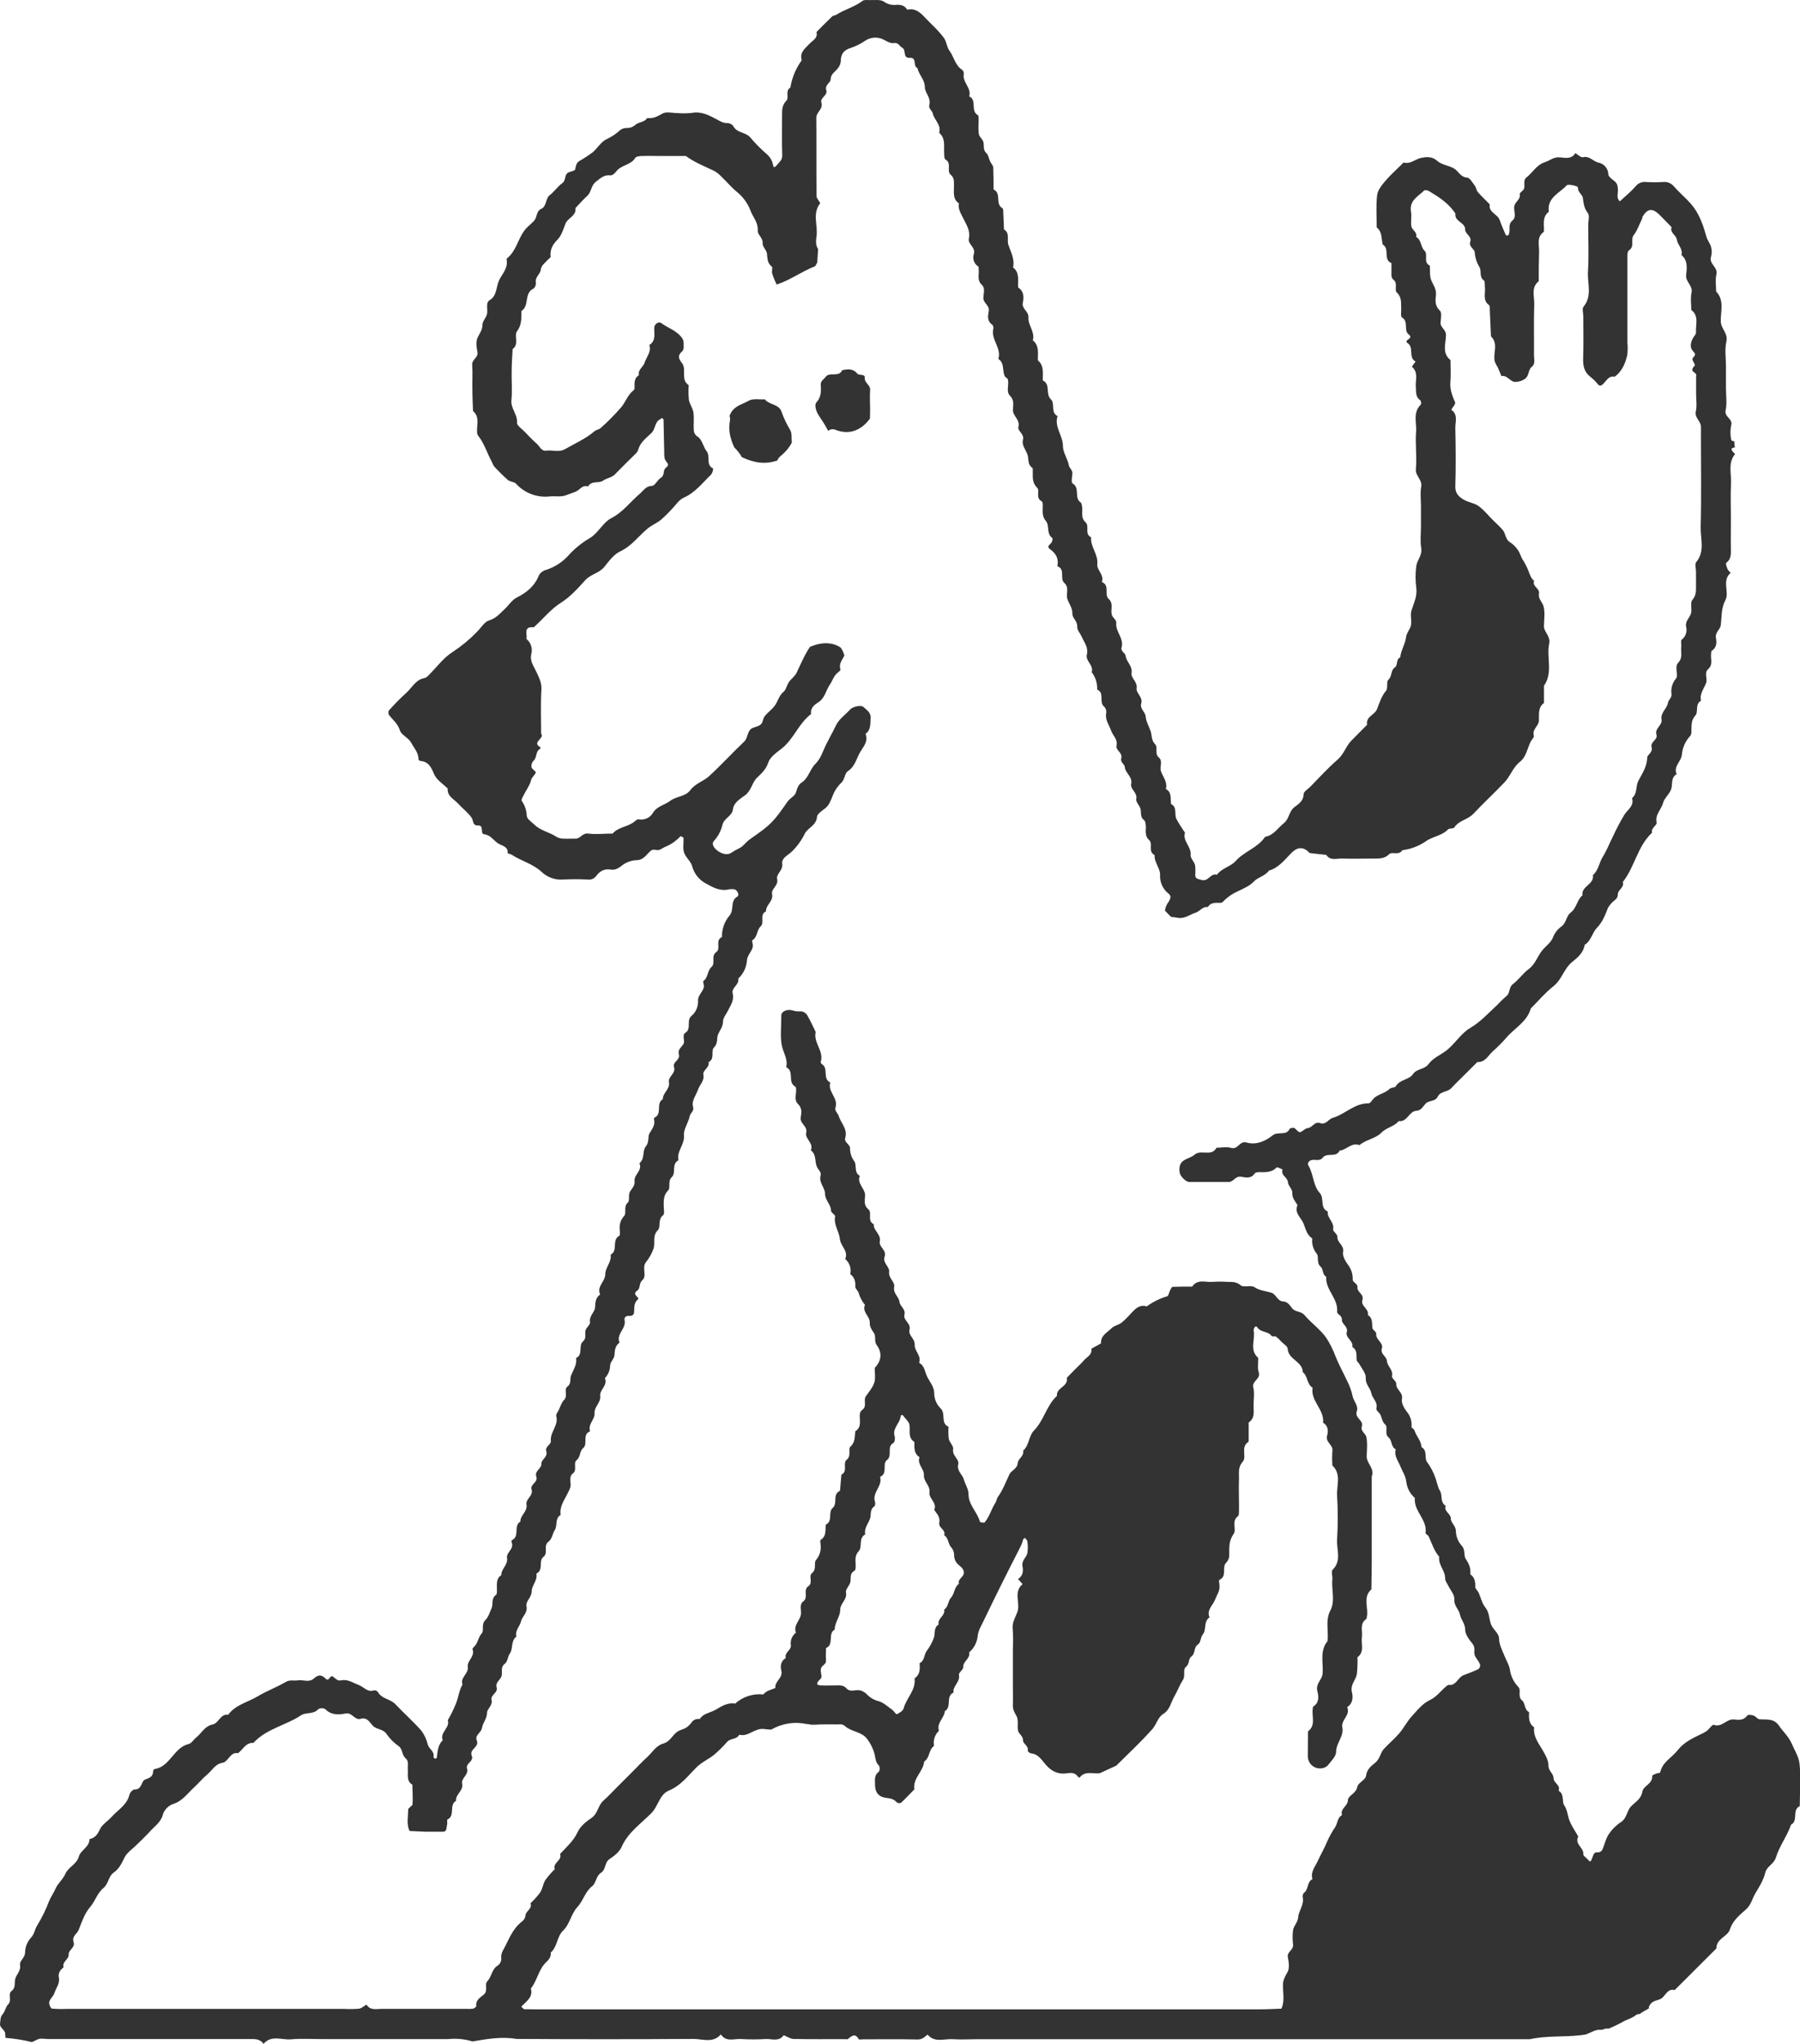 <svg width="555" height="630" viewBox="0 0 555 630" fill="none" xmlns="http://www.w3.org/2000/svg">
<path d="M552.323 537.19C551.347 535.1 549.732 533.712 548.53 531.934C546.914 529.546 544.628 530.139 542.481 529.936C541.857 529.882 541.35 529.032 540.694 528.806C540.038 528.579 538.945 528.455 538.719 528.806C537.618 530.365 536.089 530.139 534.638 529.999C532.35 529.765 530.954 532.557 528.393 531.66C527.956 531.512 527.012 532.955 526.232 533.563C525.651 533.961 525.031 534.298 524.381 534.57C521.775 535.84 519.168 537.073 517.302 539.459C515.438 541.846 512.565 543.11 511.902 546.322C511.863 546.526 511.028 546.526 510.598 546.705C510.169 546.884 509.412 547.196 509.427 547.407C509.639 549.848 506.711 550.417 506.407 552.211C506.016 554.551 504.198 555.448 502.887 556.812C501.576 558.178 501.639 560.47 499.765 561.656C498.286 562.634 497.017 563.899 496.035 565.376C495.145 566.694 494.778 568.379 494.169 569.892C494.054 570.236 493.824 570.529 493.515 570.721C493.208 570.913 492.843 570.992 492.484 570.945C491.617 570.89 491.376 571.49 491.094 572.278C490.454 574.056 490.314 574.017 489.635 573.206C489.135 572.645 488.144 572.06 488.19 571.568C488.394 569.486 485.389 568.449 486.63 566.109C485.623 564.253 484.288 562.49 483.703 560.518C483.282 559.152 483.227 557.858 482.314 556.501C481.495 555.276 482.454 553.038 480.566 551.962C481.252 550.191 479.004 549.622 479.004 548.062C479.004 546.651 477.374 545.886 477.444 544.163C477.444 542.657 476.546 541.043 475.742 539.631C474.431 537.354 472.69 535.295 473.026 532.417C471.317 531.254 471.394 529.507 471.465 527.737C469.904 526.958 470.38 525.015 469.296 524.119C467.828 522.918 469.132 521.069 468.203 520.032C466.869 518.67 465.97 516.944 465.619 515.071C465.416 513.239 464.472 511.951 463.879 510.392C463.191 508.622 462.24 507.077 462.193 504.932C462.193 503.513 460.32 502.226 459.743 500.713C459.079 498.974 459.274 497.025 457.916 495.378C456.917 494.169 456.597 492.423 455.917 490.933C455.622 490.293 454.857 489.716 454.872 489.123C454.927 487.563 454.693 486.168 453.311 485.224C453.568 483.423 452.945 482.019 451.914 480.474C451.219 479.445 451.953 477.761 450.673 476.426C449.573 475.195 448.943 473.615 448.894 471.966C448.894 470.242 447.332 469.439 447.332 468.066C447.332 466.506 445.101 465.905 445.772 464.166C443.945 463.059 444.819 460.868 444.039 459.619C443.259 458.371 443.095 456.944 442.619 455.619C441.994 453.833 441.111 452.148 439.996 450.619C439.091 449.387 440.237 447.118 438.294 446.057C438.209 444.075 436.671 442.695 436.125 440.894C435.993 440.465 435.181 440.114 435.211 439.787C435.297 438.938 435.207 438.08 434.949 437.267C434.69 436.454 434.266 435.703 433.706 435.06C432.886 433.999 432.019 432.369 432.261 431.223C432.698 429.109 430.373 428.392 430.521 426.543C430.575 425.763 429.054 424.835 429.202 424.203C429.631 422.192 427.734 421.146 427.641 419.524C427.531 418.011 425.518 417.403 426.08 415.624C426.642 413.846 424.067 412.957 424.332 411.022C424.402 410.523 423.208 409.924 423.145 409.307C422.99 407.833 423.318 406.273 421.732 405.329C422.225 403.411 419.477 402.615 420.071 400.736C420.663 398.856 418.393 398.342 418.548 396.836C418.673 395.58 417.042 395.277 417.081 394.434C417.156 392.742 416.615 391.079 415.559 389.754C414.779 388.663 413.881 387.064 414.115 385.909C414.536 383.804 412.227 383.087 412.375 381.23C412.437 380.451 410.915 379.53 411.048 378.891C411.485 376.684 409.097 375.49 409.408 373.431C406.818 372.316 408.503 369.422 406.849 367.612C404.835 365.414 405.031 361.88 403.415 359.244C402.993 358.558 403.61 357.771 404.382 357.583C405.538 357.302 406.911 358.059 407.872 356.803C409.198 355.134 411.984 356.967 413.046 354.666C415.192 354.479 416.706 352.03 419.165 352.974C421.179 351.266 424.137 350.954 425.87 349.191C427.602 347.429 429.858 347.311 431.254 345.564C433.924 345.939 434.423 342.531 436.718 342.39C438.232 342.296 438.755 341.017 439.575 340.167C440.636 339.076 442.54 339.598 443.274 338.069C444.117 336.3 446.302 336.681 447.481 335.402C448.855 333.921 450.33 332.532 451.758 331.104L455.512 327.361C457.916 327.502 458.806 325.404 460.195 324.132C461.714 322.8 463.144 321.367 464.472 319.843C467.008 316.871 470.849 314.976 471.996 310.851C474.337 308.511 476.452 305.976 479.02 303.956C481.587 301.936 482.228 298.496 484.827 296.446C486.521 295.112 488.245 293.607 488.612 291.228C490.626 290.019 490.884 287.531 492.39 285.986C494.122 284.217 494.942 282.032 495.801 279.81C496.045 279.395 496.329 279.006 496.651 278.648C497.315 277.642 498.844 277.275 498.813 275.762C498.782 274.249 500.92 273.594 500.374 271.862C504.073 267.182 504.877 260.835 509.396 256.662C508.975 255.164 510.958 254.415 510.794 253.542C510.255 251.023 512.261 249.526 512.792 247.467C513.19 245.946 514.797 244.753 515.289 243.224C515.781 241.696 515.102 239.698 516.974 238.615C515.843 236.151 518.497 234.715 518.591 232.43C518.823 230.292 519.755 228.29 521.244 226.737C521.465 226.309 521.56 225.827 521.517 225.349C521.619 223.672 521.307 222.081 522.766 220.506C523.726 219.46 522.548 217.034 524.491 215.981C523.968 213.868 525.365 212.332 526.052 210.522C526.551 209.181 525.38 207.402 526.676 206.256C528.323 204.782 527.324 202.965 527.613 201.319C527.652 201.085 527.613 200.719 527.738 200.633C529.298 199.665 529.361 198.129 529.088 196.656C528.76 194.931 530.392 194.035 530.563 192.756C530.899 190.135 530.633 187.6 532.007 184.957C533.294 182.515 530.805 178.983 533.622 176.556C533.254 176.248 532.938 175.881 532.686 175.473C532.42 174.833 532.023 173.679 532.249 173.508C533.67 172.438 533.724 171.059 533.692 169.506C533.63 166.223 533.692 162.939 533.692 159.664C533.692 156.123 533.545 152.582 533.732 149.065C533.895 146 532.694 142.708 534.988 139.932C533.233 138.372 533.888 138.06 534.942 137.904C534.793 137.307 534.735 136.693 534.769 136.079C534.294 135.954 533.849 135.837 533.818 135.634C533.486 134.16 533.471 132.632 533.771 131.15C534.402 129.028 531.601 128.56 532.07 126.47C532.538 124.381 532.171 121.947 532.171 119.677V112.861C532.171 110.335 531.734 107.714 532.296 105.319C532.897 102.73 530.633 101.365 530.578 99.08C530.493 95.96 531.765 92.583 529.143 89.861C529.143 88.099 528.815 86.25 529.221 84.581C529.767 82.312 526.833 81.368 527.574 79.122C527.851 78.14 527.851 77.101 527.574 76.119C527.285 75.012 526.442 74.052 526.138 72.945C524.655 67.556 523.156 64.545 520.331 61.714C518.91 60.279 517.411 58.914 516.069 57.409C515.677 56.935 515.173 56.568 514.601 56.339C514.03 56.11 513.41 56.028 512.8 56.099C511.035 56.212 509.264 56.212 507.5 56.099C506.885 56.028 506.264 56.12 505.696 56.363C505.128 56.606 504.633 56.994 504.261 57.487C503.592 58.247 502.878 58.965 502.122 59.64C501.248 60.419 500.343 61.254 499.454 62.057C498.283 61.051 498.914 59.718 498.86 58.524C498.813 57.487 498.735 56.614 497.861 55.888C496.987 55.163 495.956 54.5 495.894 53.72C495.877 52.849 495.555 52.011 494.985 51.352C494.415 50.692 493.632 50.252 492.772 50.109C491.164 49.711 490.111 47.972 488.089 48.463C487.457 48.619 486.528 47.684 485.748 47.192C484.585 49.095 482.673 48.69 481.01 48.502C479.114 48.284 477.888 49.493 476.327 50C473.736 50.834 472.604 53.182 470.684 54.679C469.475 55.639 470.318 57.019 469.904 58.158C469.693 58.805 468.507 59.382 468.585 59.827C468.92 61.597 467.024 62.166 466.884 63.726C466.743 65.286 467.664 66.846 466.322 67.992C464.847 69.217 465.76 70.8 465.276 72.134C465.171 72.367 464.981 72.55 464.745 72.649C464.62 72.649 464.301 72.493 464.229 72.329C463.59 70.831 462.935 69.334 462.388 67.797C461.74 65.949 458.899 65.512 459.345 62.993C458.111 61.738 456.823 60.529 455.668 59.203C455.224 58.704 455.185 57.869 454.778 57.323C454.053 56.356 453.218 54.796 452.375 54.742C450.22 54.586 449.666 52.651 448.207 51.864C446.576 50.983 444.445 50.764 443.141 49.586C441.518 48.128 439.793 48.362 438.24 48.651C436.429 48.986 434.931 50.694 432.777 50.101C432.659 50.101 432.434 50.437 432.253 50.616C430.466 52.394 428.554 54.079 426.939 56.005C425.892 57.237 424.745 58.774 424.598 60.279C424.238 63.516 424.487 66.83 424.487 70.106C426.252 71.471 425.846 73.592 426.353 75.394C428.608 76.657 426.353 80.026 429.03 81.103C429.03 82.359 429.03 83.622 429.03 84.885C429.032 85.359 429.221 85.812 429.554 86.149C431.161 87.241 429.81 89.362 430.701 90.181C432.261 91.663 431.949 93.301 432.035 94.985C432.089 95.976 431.801 97.551 432.277 97.84C434.447 99.135 432.659 101.81 434.361 103.104C435.29 103.806 434.697 104.305 434.151 104.664C433.604 105.023 433.455 105.389 434.002 105.749C436.086 107.113 434.119 110.217 436.476 111.457C436.07 111.995 435.29 113.017 435.314 113.017C437.468 114.803 436.343 117.228 436.546 119.35C436.687 120.832 436.391 122.344 437.912 123.374C438.051 123.57 438.139 123.798 438.165 124.037C438.19 124.277 438.155 124.518 438.061 124.739C435.5 127.242 436.89 130.394 436.616 133.24C436.429 135.244 436.616 137.272 436.616 139.292C436.706 141.057 436.691 142.825 436.57 144.588C436.32 146.678 438.607 147.825 438.201 150.048C437.85 151.997 438.131 154.072 438.131 156.092V162.144C438.131 164.421 437.842 166.738 438.209 168.952C438.576 171.168 436.976 172.579 436.695 174.412C436.387 176.666 436.387 178.952 436.695 181.205C437.007 183.787 435.954 185.885 435.204 188.185C434.759 189.558 435.329 191.227 435.056 192.693C434.805 194.035 433.666 194.986 433.494 196.593C433.238 198.604 431.934 200.493 431.739 202.637C430.326 203.23 431.091 205.055 430.1 205.718C428.71 206.638 429.319 208.424 428.079 209.516C427.391 210.132 428.031 212.129 427.367 212.909C425.916 214.617 425.354 216.644 424.574 218.602C423.848 220.412 421.061 220.872 421.514 223.399C419.922 225.005 418.328 226.614 416.73 228.227C415.013 229.95 414.388 232.414 412.491 234.083C409.448 236.727 406.724 239.737 403.906 242.6C403.196 243.302 401.955 244.035 401.948 244.768C401.948 246.936 400.277 247.888 399.029 248.863C397.382 250.173 397.515 252.411 395.907 253.691C394.01 255.18 392.73 257.489 390.077 257.94C387.813 261.334 383.661 262.41 381.007 265.389C379.446 267.16 376.684 267.572 375.224 269.64C373.289 268.992 372.625 271.823 370.541 271.247C369.222 270.879 368.582 270.903 368.535 269.687C368.619 268.681 368.601 267.67 368.48 266.668C368.191 265.561 367.005 264.492 367.114 263.548C367.396 260.951 364.555 259.267 365.366 256.646C364.41 255.292 363.529 253.886 362.728 252.435C362.01 250.977 363.064 248.863 361.081 247.818C360.816 246.18 361.394 244.245 359.473 243.184C360.043 241.064 358.607 239.535 357.96 237.726C357.467 236.376 358.655 234.606 357.296 233.475C355.938 232.345 357.093 230.356 356.18 229.419C354.924 228.156 355.228 226.737 354.783 225.395C354.26 223.835 353.386 222.51 353.222 220.715C353.105 219.491 351.388 218.415 351.88 216.816C352.472 214.859 350.241 213.696 350.459 212.136C350.763 210.094 348.648 209.064 348.899 207.457C349.257 205.234 347.275 204.041 347.057 202.092C346.97 201.312 345.495 200.773 345.808 199.619C346.666 196.756 343.825 194.706 344.184 191.898C344.278 191.172 343.045 190.338 342.803 189.495C342.358 187.935 343.443 186.064 341.819 184.582C340.352 183.24 342.303 180.386 339.728 179.403C340.555 177.22 338.167 175.722 338.33 173.991C338.69 170.871 336.161 168.594 336.434 165.623C334.303 164.632 335.981 162.144 334.771 161.052C333.101 159.555 333.914 157.808 333.648 156.17C333.578 155.717 333.499 155.078 333.195 154.875C331.104 153.464 333.101 150.375 330.689 148.987C330.252 148.737 330.541 147.068 330.65 146.07C330.776 144.931 329.721 144.268 329.581 143.496C329.192 141.366 327.716 139.448 327.739 137.483C327.739 134.231 324.992 131.595 326.085 128.264C323.837 127.11 325.375 124.365 324.04 123.093C322.237 121.424 324.04 118.461 321.535 117.268C321.464 115.1 322.042 112.775 320.021 111.083C319.95 108.915 320.528 106.583 318.459 104.898C319.185 102.317 316.953 100.219 317.109 97.965C317.258 95.89 314.939 95.258 315.376 93.285C315.743 91.593 315.712 89.76 313.917 88.606C313.785 86.453 314.487 84.09 312.356 82.421C312.926 79.871 311.685 77.742 310.912 75.448C310.397 73.889 311.482 71.892 309.562 70.707C309.484 68.718 309.413 66.729 309.312 64.74C309.31 64.622 309.283 64.506 309.231 64.4C309.18 64.293 309.106 64.199 309.016 64.124C306.767 62.845 308.875 59.538 306.347 58.407C306.347 56.138 306.347 53.868 306.253 51.614C306.214 50.983 305.582 50.398 305.285 49.758C304.887 48.916 304.778 47.8 304.153 47.231C303.013 46.186 303.498 44.938 303.209 43.792C302.991 42.918 301.991 42.232 301.812 41.366C301.679 40.112 301.655 38.849 301.741 37.591C301.741 36.866 301.851 35.696 301.484 35.486C299.143 34.152 301.328 30.861 298.846 29.706C299.626 27.086 296.661 25.386 297.168 22.812C297.193 22.576 297.161 22.338 297.075 22.117C296.99 21.896 296.853 21.698 296.676 21.541C294.467 20.129 294.14 17.485 292.704 15.566C291.924 14.49 291.853 12.86 291.08 11.729C290.026 10.334 288.856 9.03 287.584 7.83C286.889 7.097 286.132 6.418 285.453 5.677C283.892 4 282.331 2.386 279.732 3.002C278.811 1.442 277.352 1.38 275.829 1.52C274.619 1.557 273.433 1.18 272.466 0.452C271.334 -0.227 269.594 0.077 268.126 0.023C267.401 0.023 266.472 -0.11 265.972 0.265C263.498 2.144 260.454 2.901 257.87 4.538C257.488 4.78 256.895 4.765 256.583 5.061C254.944 6.621 253.36 8.259 251.752 9.865C252.236 11.784 250.55 12.463 249.582 13.5C248.216 14.95 246.46 16.183 247.202 18.585C245.386 21.065 244.187 23.942 243.705 26.977C242.011 27.998 243.346 30.159 242.526 30.97C241.036 32.467 241.137 34.035 241.137 35.758C241.137 39.798 241.051 43.839 241.184 47.871C241.239 49.431 240.177 50.015 239.443 50.99C238.967 51.599 238.476 51.716 238.39 50.99C238.145 49.543 237.368 48.239 236.212 47.333C234.5 45.836 232.901 44.214 231.428 42.481C230 40.649 227.159 41.078 226.058 38.8C225.831 38.531 225.548 38.314 225.229 38.164C224.91 38.015 224.561 37.936 224.209 37.934C222.898 37.934 221.992 37.334 220.884 36.733C218.605 35.509 216.201 34.253 213.329 34.807C211.819 34.963 210.299 34.979 208.787 34.854C207.272 34.854 205.47 34.339 204.314 34.986C202.754 35.852 201.38 36.663 199.561 36.367C198.718 37.747 196.946 37.552 195.908 38.473C195.549 38.801 195.128 39.056 194.67 39.222C194.212 39.388 193.726 39.462 193.24 39.44C192.528 39.437 191.835 39.658 191.256 40.072C190.025 41.212 188.624 42.156 187.105 42.871C185.38 43.597 184.264 45.679 182.719 46.966C181.387 47.952 179.997 48.858 178.559 49.68C177.63 50.288 177.582 51.24 177.341 52.222C177.208 52.761 175.616 52.807 174.929 53.377C174.016 54.157 174.523 55.646 173.321 56.496C171.909 57.518 170.894 59.094 169.504 60.154C168.116 61.215 168.662 63.555 166.859 64.389C165.298 65.107 165.656 66.971 164.697 68.031C163.737 69.092 162.356 70.059 161.528 71.276C159.623 73.982 159.062 77.515 156.26 79.699C156.143 79.8 156.26 80.19 156.26 80.479C156.502 82.819 154.84 84.456 153.918 86.328C152.904 88.426 153.326 91.265 150.797 92.638C150.621 92.793 150.479 92.983 150.379 93.194C150.278 93.406 150.221 93.636 150.212 93.87C150.125 94.876 150.375 95.937 150.133 96.888C149.845 97.996 148.783 98.994 148.759 100.063C148.759 101.677 147.909 102.722 147.277 104.032C146.644 105.343 146.933 107.043 147.206 108.509C147.535 110.272 145.474 110.786 145.591 112.409C145.763 114.92 145.591 117.447 145.645 119.974C145.645 122.213 145.778 124.459 145.848 126.697C148.19 128.686 146.753 131.376 147.16 133.716C147.209 133.946 147.314 134.16 147.464 134.34C149.392 136.773 150.212 139.799 151.694 142.436C151.845 142.876 152.047 143.297 152.295 143.691C153.658 145.185 155.096 146.609 156.603 147.957C157.274 148.534 158.531 148.48 159.116 149.104C160.431 150.553 162.076 151.664 163.911 152.342C165.747 153.021 167.719 153.248 169.661 153.003C170.441 152.933 171.222 153.003 171.94 153.003C174.164 153.003 174.086 152.777 177.403 151.592C178.746 151.116 179.518 149.322 181.305 149.954C182.375 148.043 184.646 149.065 185.848 148.207C187.05 147.349 188.572 147.255 189.61 146.211C191.741 144.05 193.871 141.897 196.049 139.791C196.83 139.066 196.884 138.06 197.313 137.296C198.148 135.814 199.608 134.675 200.872 133.459C202.137 132.242 201.801 130.113 203.534 129.248C203.737 129.146 203.932 128.826 204.065 128.858C204.198 128.888 204.587 129.177 204.587 129.357C204.673 132.616 204.705 135.876 204.799 139.128C204.799 140.096 204.744 141.242 205.219 141.96C205.789 142.817 206.523 143.285 205.313 144.167C204.307 144.947 205.048 146.507 203.752 147.287C202.699 147.911 201.957 149.728 201.036 149.758C199.155 149.821 198.476 151.139 197.383 152.098C194.387 154.61 192.139 157.839 188.439 159.741C185.879 161.068 184.38 164.421 181.845 165.865C179.316 167.343 177.038 169.212 175.093 171.401C173.286 173.347 171.014 174.802 168.49 175.628C168.016 175.736 167.57 175.939 167.175 176.223C166.781 176.507 166.448 176.867 166.196 177.282C164.869 180.636 162.442 182.632 159.296 184.208C157.798 184.987 156.791 186.665 155.495 187.858C154.082 189.168 152.912 190.595 150.813 191.235C149.314 191.695 148.283 193.575 147.004 194.83C144.794 197.102 142.345 199.129 139.698 200.874C136.763 202.684 134.602 205.726 132.089 208.214C131.777 208.576 131.372 208.846 130.918 208.994C128.154 209.469 127.062 211.981 125.243 213.587C123.384 215.286 121.612 217.08 119.936 218.961C119.818 219.181 119.756 219.428 119.756 219.678C119.756 219.928 119.818 220.175 119.936 220.395C121.123 221.901 122.629 223.016 123.277 225.075C123.738 226.565 125.977 227.415 126.773 228.92C127.57 230.426 129.06 231.994 129.037 234.036C129.075 234.158 129.141 234.268 129.23 234.358C129.32 234.448 129.43 234.514 129.552 234.552C132.19 234.739 132.955 236.517 133.883 238.709C134.664 240.432 136.608 241.626 138.036 243.053C137.84 245.486 140.018 246.328 141.275 247.732C142.531 249.136 144.342 250.454 145.442 252.099C146.043 252.996 145.591 254.494 147.456 254.439C149.322 254.384 148.01 256.997 149.205 257.13C151.187 257.364 152.061 258.877 153.419 259.859C154.652 260.749 156.666 260.757 156.541 262.979C156.541 263.119 157.407 263.221 157.79 263.47C160.755 265.413 164.291 266.239 167.015 268.766C167.888 269.597 168.927 270.235 170.063 270.638C171.2 271.041 172.408 271.201 173.61 271.106C176.134 270.966 178.665 270.966 181.189 271.106C181.679 271.178 182.179 271.117 182.637 270.931C183.095 270.745 183.495 270.439 183.796 270.045C184.904 268.556 186.293 267.705 188.267 268.033C189.556 268.259 190.524 267.737 191.616 266.91C192.889 265.865 194.459 265.246 196.103 265.14C198.648 265.195 199.374 263.112 200.942 262.02C201.425 261.865 201.943 261.865 202.426 262.02C203.526 262.176 204.205 261.388 205.063 261.053C206.865 260.328 208.48 259.208 209.794 257.777C209.864 257.691 210.73 258.081 210.745 258.276C210.839 259.781 210.472 261.396 210.917 262.777C211.416 264.336 213.041 265.491 213.415 267.019C213.735 268.198 214.304 269.295 215.083 270.236C215.863 271.179 216.835 271.942 217.934 272.478C219.948 273.602 222.234 274.818 224.825 274.117C225.327 274.038 225.837 274.038 226.339 274.117C227.26 274.163 228.118 275.918 227.362 276.347C224.974 277.72 226.519 280.45 224.88 282.267C223.36 284.111 222.549 286.437 222.594 288.825C220.439 289.808 222.304 292.421 220.931 293.389C219.065 294.698 220.728 296.882 219.369 298.067C218.012 299.254 218.394 301.328 216.887 302.365C216.771 302.451 216.802 302.872 216.887 303.098C217.669 305.289 215.062 306.358 215.226 308.557C215.258 309.377 215.112 310.195 214.8 310.955C214.488 311.713 214.016 312.396 213.415 312.956C211.37 314.438 213.368 316.98 211.385 318.291C210.121 319.117 211.33 320.786 210.745 321.769C210.16 322.752 208.88 323.524 209.317 324.959C209.848 326.721 207.319 327.298 207.819 328.858C208.474 330.895 205.953 331.768 206.257 333.538C206.671 335.722 204.33 336.83 204.362 338.826C202.105 340.089 204.362 343.459 201.7 344.558C201.606 344.558 201.653 345.042 201.7 345.292C201.973 346.898 201.091 347.974 200.295 349.277C199.623 350.368 200.295 351.945 199.131 353.364C197.969 354.784 198.906 357.193 197.149 358.551C198.187 360.788 195.448 362.013 195.659 364.009C195.814 365.437 194.933 366.209 194.278 367.254C193.622 368.299 194.278 370.023 193.567 370.67C192.162 372.004 193.255 373.845 192.475 374.773C191.97 375.305 191.583 375.938 191.341 376.63C191.099 377.323 191.006 378.058 191.07 378.789C191.116 379.522 191.272 380.754 190.929 380.934C188.518 382.236 190.664 385.512 188.291 386.721C188.619 389.013 186.613 390.714 186.613 392.804C186.613 395.081 183.889 396.532 185.052 398.996C183.678 399.963 183.538 401.336 183.491 402.896C183.444 404.456 181.556 405.595 181.93 407.576C182.063 408.246 180.838 409.135 180.564 409.97C180.213 411.085 180.962 412.442 179.784 413.44C178.222 414.774 179.916 417.527 177.63 418.604C177.949 420.654 176.763 422.238 176.068 424.001C175.648 425.061 176.24 426.434 174.984 427.362C173.727 428.29 175.194 430.216 173.946 431.48C173.166 432.26 172.806 433.508 172.291 434.6C171.986 435.223 171.363 435.981 171.51 436.502C172.291 439.38 169.528 441.416 169.849 444.232C169.965 445.245 167.944 445.901 168.435 447.351C169.021 449.122 166.875 449.777 166.921 451.251C166.969 452.725 164.728 453.404 165.361 455.151C165.993 456.898 163.409 457.491 163.893 459.05C164.533 461.086 162.035 461.983 162.332 463.73C162.746 465.921 160.373 467.021 160.451 469.025C158.196 470.289 160.397 473.635 157.781 474.757C157.689 474.805 157.68 475.265 157.781 475.483C158.563 477.463 156.065 478.532 156.33 480.162C156.697 482.385 154.512 483.555 154.574 485.536C153.013 486.48 153.216 488.024 153.208 489.522C153.208 490.239 153.317 491.323 152.919 491.62C151.359 492.735 152.139 494.428 151.593 495.659C151.046 496.892 150.579 498.467 149.665 499.356C148.276 500.698 149.337 502.554 148.557 503.435C147.511 504.605 147.417 506.079 146.535 507.195C146.231 507.576 145.606 508.084 145.693 508.317C146.55 510.572 143.952 511.929 144.225 513.777C144.553 515.992 141.767 517.036 142.61 519.236C141.509 521.084 141.36 523.284 140.549 525.195C139.848 526.931 139.019 528.612 138.067 530.225C138.847 532.565 135.53 533.977 136.506 536.41C134.992 537.869 134.945 539.834 134.687 541.721C134.687 541.877 134.305 542.134 134.18 542.095C134.055 542.056 133.626 541.729 133.658 541.596C134.079 539.865 132.299 539.156 131.901 537.759C131.535 536.158 130.827 534.654 129.825 533.352C127.319 530.522 124.463 528.002 121.865 525.25C120.303 523.635 117.689 523.69 116.542 521.544C116.393 521.36 116.202 521.216 115.983 521.127C115.765 521.036 115.528 521.003 115.293 521.03C113.287 521.74 112.17 519.938 110.61 519.376C108.799 518.714 107.23 517.489 105.147 517.957C103.991 518.215 103.414 517.294 102.602 516.748C101.79 516.202 101.416 518.402 100.534 517.528C99.207 516.241 98.27 516.015 96.787 517.372C95.305 518.729 93.424 517.668 91.738 517.949C90.559 518.145 89.396 517.684 88.14 518.426C85.322 520.071 82.184 521.233 79.414 522.894C76.378 524.711 72.616 525.459 70.368 528.54C67.909 528.206 67.496 531.154 65.552 531.544C63.102 532.043 62.142 534.281 60.425 535.631C59.644 536.246 59.043 537.361 58.2 537.557C53.564 538.633 52.518 544.483 47.742 545.278C47.539 545.278 47.227 545.621 47.227 545.792C47.227 547.594 46.259 547.976 44.675 548.553C43.559 548.958 43.816 551.673 41.49 551.579C40.967 551.579 40.085 552.492 39.929 553.139C39.196 556.306 36.425 557.819 34.466 559.979C33.295 561.298 31.539 562.319 30.845 563.793C30.064 565.415 29.354 566.531 27.605 566.858C27.605 569.377 24.882 570.196 24.288 572.318C23.617 574.657 21.088 575.515 20.222 577.457C19.356 579.399 17.779 580.577 17.1 582.207C16.538 583.509 15.703 584.647 15.157 585.943C14.171 588.568 12.938 591.093 11.473 593.484C10.693 594.693 10.646 596.152 9.522 597.298C8.412 598.52 7.78 600.101 7.742 601.751C7.742 603.483 5.971 604.34 6.181 605.651C6.509 607.655 4.831 608.724 4.62 610.331C4.456 611.532 4.808 612.771 3.559 613.708C2.31 614.643 3.777 616.562 2.513 617.826C1.733 618.606 1.569 620.009 0.812 620.859C0.055 621.71 0.179 622.63 0.031 623.581C-0.25 625.094 1.459 625.515 1.592 626.747C1.592 627.216 1.662 627.684 1.694 628.151C4.439 628.352 7.163 628.788 9.834 629.454C10.373 629.205 10.95 628.963 11.457 628.674C12.449 628.151 13.916 628.518 15.172 628.518C35.637 628.518 56.101 628.518 76.565 628.518C78.306 628.518 80.062 628.268 81.248 630C83.668 627.168 86.899 628.846 89.74 628.596C92.994 628.299 96.296 628.526 99.582 628.526H137.482C137.731 628.526 137.989 628.526 138.262 628.526C140.76 628.258 143.286 628.505 145.684 629.251C150.188 628.471 154.652 627.691 159.234 628.471C177.445 628.585 195.638 628.585 213.813 628.471C216.631 628.471 219.846 629.867 222.265 627.075C223.873 629.532 226.363 628.355 228.509 628.503C231.033 628.654 233.564 628.654 236.087 628.503C237.977 628.401 240.169 629.431 241.652 627.325C242.659 627.73 243.666 628.456 244.689 628.479C249.988 628.596 255.295 628.534 260.603 628.534C260.852 628.534 261.172 628.635 261.383 628.534C262.499 627.754 263.545 626.428 264.755 628.534C264.888 628.752 265.707 628.588 266.206 628.588C271.763 628.588 277.321 628.51 282.878 628.643C284.344 628.682 285.102 627.863 286 627.138C288.185 629.735 291.127 628.37 293.742 628.549C296.504 628.737 299.291 628.549 302.069 628.549H471.73C476.788 627.442 482.134 627.917 487.255 627.34H487.301L488.8 627.13C490.36 626.662 491.804 625.57 493.327 625.648C493.576 625.648 493.81 625.648 494.044 625.648L494.302 625.539C494.82 625.298 495.4 625.216 495.964 625.305C497.582 624.671 499.147 623.912 500.647 623.035C501.904 622.419 503.254 622.068 504.44 621.101C504.775 620.876 505.177 620.772 505.58 620.804C505.718 620.681 505.864 620.566 506.016 620.462C506.636 620.054 507.276 619.682 507.937 619.346C508.101 619.244 508.265 619.12 508.428 619.011C508.327 618.652 508.483 618.231 508.975 617.645C510.028 616.375 511.691 616.717 512.745 615.603C513.799 614.488 514.446 612.935 516.366 613.411L529.228 600.573C529.173 597.54 532.702 596.932 533.388 594.732C534.293 591.847 536.463 590.279 538.407 588.492C539.968 587.081 540.288 585.155 541.263 583.548C542.45 581.59 543.761 579.446 544.268 577.309C544.775 575.172 546.945 574.618 547.562 572.575C548.647 569.019 551.019 565.961 552.245 562.435C554.586 561.204 552.416 557.873 554.922 556.734C554.922 555.479 555 554.231 555 552.984C555 550.457 555 547.929 555 545.411C554.789 541.932 554.57 542.017 552.323 537.19ZM455.809 514.494C454.333 515.196 452.803 515.781 451.274 516.35C449.619 516.967 449.182 519.189 447.231 519.385C446.982 519.385 446.654 519.283 446.451 519.385C444.46 520.781 443.235 522.933 440.807 524.064C438.661 525.054 436.968 527.184 435.305 529.016C433.869 530.576 432.878 532.581 431.481 534.219C430.083 535.856 428.25 537.416 426.705 539.078C425.573 540.294 425.51 542.143 424.059 543.313C422.802 544.334 421.436 545.332 421.179 547.422C421.03 548.631 418.712 549.536 418.494 550.776C418.127 552.851 415.653 553.444 415.614 554.855C415.559 556.797 413.109 557.491 413.804 559.472C412.32 560.252 412.469 561.952 411.704 563.154C410.772 564.511 409.965 565.948 409.292 567.451C408.41 569.627 407.208 571.631 406.24 573.76C405.46 575.476 404 577.036 404.679 579.22C402.892 580.054 403.563 582.409 402.033 583.455C401.878 583.633 401.764 583.844 401.701 584.072C401.64 584.301 401.63 584.54 401.675 584.773C402.189 587.113 400.41 588.922 400.262 591.012C400.137 592.665 398.88 593.57 398.701 594.911C398.505 596.415 398.505 597.938 398.701 599.442C398.872 601.081 396.741 601.595 397.093 603.342C397.382 604.801 397.655 606.634 397.015 607.804C396.297 609.122 395.602 610.19 395.579 611.789C395.54 614.238 396.188 616.757 395.103 619.144C392.856 619.214 390.615 619.354 388.368 619.354C351.492 619.354 314.609 619.354 277.719 619.354H168.568C166.289 619.354 164.018 619.354 161.747 619.315C161.395 619.315 161.06 618.8 160.716 618.536L161.255 617.997C162.676 616.601 164.377 615.361 163.674 612.943C165.626 610.533 166.016 607.211 168.232 604.996C169.138 604.098 169.996 603.264 169.794 601.876C171.885 600.082 171.682 596.954 173.579 595.137C175.74 593.055 176.107 589.88 177.965 587.908C179.822 585.935 180.361 583.119 182.594 581.379C183.85 580.413 183.725 578.261 185.317 577.246C186.91 576.233 186.316 574.08 187.971 573.004C189.414 572.06 191.007 570.789 191.671 569.283C193.653 564.736 197.696 562.108 200.935 558.762C203.003 556.633 203.354 553.1 206.257 551.907C209.879 550.417 212.095 547.43 214.671 544.833C216.232 543.273 218.222 542.368 219.948 541.082C221.496 539.783 222.939 538.365 224.263 536.839C225.286 535.77 227.174 536.215 227.932 534.701C230.757 535.481 232.669 532.549 235.596 532.947C236.321 533.049 237.063 533.103 237.805 533.134C241.1 531.205 245.003 530.592 248.732 531.418C248.954 531.403 249.179 531.423 249.394 531.481C250.581 531.785 251.908 531.535 253.172 531.535C254.686 531.535 256.209 531.474 257.715 531.535C258.659 531.59 259.611 531.215 260.54 532.058C262.483 533.812 265.582 533.735 267.252 535.871C268.415 537.349 269.25 539.055 269.702 540.879C269.984 542.088 269.953 543.219 270.991 544.186C271.154 544.48 271.24 544.812 271.24 545.149C271.24 545.486 271.154 545.817 270.991 546.112C269.429 547.219 269.813 548.756 269.804 550.206C269.804 552.406 270.866 553.864 273.176 554.161C274.463 554.333 275.518 554.442 276.447 555.51C276.637 555.656 276.862 555.75 277.1 555.784C277.337 555.818 277.581 555.792 277.804 555.705C279.233 554.379 280.559 552.945 281.925 551.548C281.379 548.139 284.672 546.089 284.954 542.969C286.741 541.854 286.288 539.335 287.99 538.165C287.83 537.32 287.886 536.45 288.15 535.633C288.415 534.815 288.88 534.077 289.503 533.485C288.723 531.036 291.174 529.586 291.323 527.426C293.586 526.162 291.463 522.847 293.999 521.716C293.687 519.673 296.115 518.496 295.669 516.257C295.529 515.586 297.035 514.65 296.997 513.917C296.879 512.006 299.268 511.25 298.822 509.331C300.276 508.076 301.209 506.324 301.437 504.418C301.617 502.561 302.499 501.236 303.194 499.785C306.836 492.204 310.584 484.665 314.44 477.167C314.875 476.338 315.216 475.461 315.455 474.555C315.509 474.345 315.79 474.188 315.97 474.016C316.243 474.367 316.75 474.703 316.75 475.07C316.969 476.316 316.969 477.59 316.75 478.837C316.368 480.162 314.948 481.06 315.267 482.736C315.549 484.226 315.447 485.755 313.886 486.69L315.299 488.297C312.38 490.683 314.627 494.029 313.737 496.72C313.129 498.53 311.981 500.066 312.254 502.18C312.395 504.194 312.411 506.215 312.302 508.232V519.587C312.302 521.607 312.363 523.627 312.302 525.647C312.254 526.958 312.817 527.87 313.441 528.986C314.065 530.1 313.652 531.886 313.862 533.345C314.034 534.507 315.47 535.006 315.424 536.465C315.424 537.502 317.211 538.117 316.891 539.638C316.851 539.849 317.539 540.419 317.921 540.466C320.223 540.66 321.246 542.603 322.487 543.999C324.329 546.065 326.319 547.017 329.05 546.588C330.284 546.393 331.563 546.393 332.383 547.679C332.516 547.816 332.693 547.899 332.883 547.914C334.6 545.675 337.043 546.892 339.127 546.564L344.2 544.224C347.954 540.474 351.871 536.87 355.369 532.901C356.578 531.528 356.984 529.336 358.693 528.283C360.762 527.019 361.035 524.641 362.128 522.824C363.033 521.264 363.727 519.385 364.695 517.887C365.663 516.389 364.539 514.713 365.687 513.769C366.834 512.825 366.389 511.281 367.294 510.65C368.676 509.674 367.966 507.81 369.362 506.882C370.346 506.227 370.042 504.761 370.924 503.716C372.032 502.335 371.025 499.816 372.937 498.537C371.946 496.306 373.944 494.864 374.6 493.164C375.201 491.604 376.27 490.262 375.981 488.43C375.903 487.938 375.802 487.057 375.981 486.971C378.455 485.864 376.667 483.142 378.026 481.73C378.371 481.387 378.638 480.972 378.809 480.516C378.98 480.059 379.052 479.572 379.017 479.086C379.017 476.918 378.876 474.875 380.375 472.8C381.358 471.443 379.595 468.853 381.717 467.341C381.999 467.138 381.99 466.452 382.014 465.983C382.053 464.97 382.014 463.964 382.014 462.95C382.014 460.68 381.928 458.403 382.014 456.141C382.108 454.246 381.553 452.382 383.193 450.526C384.512 449.036 382.412 446.025 384.909 444.458C385.034 444.38 385.011 444.005 385.011 443.763C385.011 441.994 385.011 440.231 385.011 438.46C387.064 437.079 386.478 434.966 386.517 433.001C386.517 431.238 386.861 429.382 386.439 427.721C385.901 425.623 388.781 425.124 388.117 423.042C387.68 421.669 387.985 420.062 387.953 418.556C385.128 416.124 387.127 412.879 386.541 410.064C386.524 409.826 386.58 409.588 386.705 409.385C387.048 408.691 387.368 408.699 387.782 409.284C388.812 410.75 391.005 410.266 392.067 411.795C392.246 412.052 393.097 411.795 393.456 411.998C394.055 412.457 394.602 412.98 395.087 413.558C395.782 414.275 396.999 414.977 397.038 415.741C397.218 419.111 401.651 419.602 401.682 422.94C403.298 424.157 402.884 426.66 404.719 427.744C404.031 431.863 408.394 434.475 407.95 438.523C409.557 439.474 409.589 441.127 409.191 442.5C408.59 444.582 411.087 445.308 410.822 447.18C410.717 448.691 410.717 450.208 410.822 451.719C413.655 454.41 412.094 457.849 412.266 460.938C412.539 465.472 412.539 470.02 412.266 474.555C412.071 477.674 413.741 481.036 410.9 483.851C410.393 484.35 410.9 485.809 410.813 486.807C410.47 490.005 411.774 493.389 410.205 496.385C408.566 499.504 409.721 502.725 409.307 505.868C406.849 508.895 408.059 512.482 407.809 515.844C407.669 517.77 405.569 518.964 406.185 521.302C406.6 522.862 406.81 524.844 404.913 526.029C404.78 526.115 404.804 526.474 404.765 526.708C404.391 529.047 405.803 531.777 403.298 533.672C403.298 536.191 403.243 538.703 403.251 541.222C403.23 541.77 403.33 542.317 403.544 542.822C403.759 543.327 404.083 543.778 404.492 544.144C404.901 544.509 405.386 544.781 405.912 544.937C406.439 545.095 406.993 545.134 407.536 545.052C408.241 544.975 408.898 544.662 409.401 544.163C410.416 542.852 411.961 541.402 411.969 539.997C411.969 537.221 414.451 535.217 413.881 532.385C413.421 530.132 416.503 528.666 415.371 526.201C417.159 525.062 417.237 523.221 416.831 521.522C416.285 519.291 418.017 517.903 418.353 516.062C418.548 514.327 418.613 512.581 418.548 510.836C420.812 509.152 419.61 506.703 419.914 504.598C420.187 502.718 419.134 500.526 421.218 499.068C421.374 498.958 421.389 498.639 421.436 498.413C422.037 495.596 420.071 492.36 422.841 489.903C422.88 487.143 422.942 484.382 422.951 481.621C422.951 472.782 422.951 463.943 422.951 455.103C423.949 452.678 421.389 451.134 421.389 448.919C421.444 446.899 421.694 444.817 421.28 442.89C421.069 441.876 419.446 441.151 419.899 439.708C420.523 437.743 417.612 437.103 418.338 435.029C418.931 433.266 417.323 431.846 417.049 430.349C416.705 428.721 416.143 427.148 415.38 425.669C414.193 423.135 412.819 420.686 411.781 418.073C411.053 416.105 410.117 414.22 408.988 412.45C407.161 409.798 404.304 407.841 402.213 405.353C401.144 404.098 399.474 404.519 398.443 403.301C397.702 402.428 397.101 401.212 395.571 401.142C393.877 401.055 393.456 398.974 392.129 398.521C390.365 397.905 388.492 397.889 386.767 396.743C385.706 396.025 383.434 396.953 382.537 396.173C381.155 394.98 379.821 395.168 378.377 395.12C376.864 395.022 375.347 395.022 373.835 395.12C371.712 395.323 369.229 394.138 367.591 396.579C365.577 396.579 363.556 396.579 361.542 396.656C361.261 396.656 360.972 397.359 360.762 397.772C360.441 398.373 360.301 399.449 359.888 399.558C357.622 400.23 355.489 401.286 353.581 402.678C351.178 401.968 349.898 403.621 348.508 405.064C347.679 406.016 346.776 406.9 345.808 407.708C344.879 408.403 343.537 408.605 342.755 409.393C341.422 410.742 339.298 411.647 339.493 414.072L336.497 415.734C336.832 417.613 335.123 418.237 334.209 419.314C333.296 420.39 332.43 421.107 331.548 422.012C330.667 422.917 329.793 423.806 328.919 424.711C329.511 427.432 325.585 427.698 325.89 430.271C322.643 433.251 321.878 437.844 318.763 440.995C317.203 442.594 317.351 445.495 315.47 447.156C315.822 448.848 313.91 449.558 313.785 450.994C313.66 452.772 311.825 453.201 311.216 454.487C310.116 456.827 309.234 459.245 307.713 461.367C307.315 461.92 307.252 462.708 306.877 463.286C305.628 465.212 305.089 467.528 303.568 469.29C303.459 469.415 303.076 469.337 302.788 469.29C302.499 469.243 302.179 469.189 302.148 469.064C301.367 466.101 298.643 463.878 298.635 460.704C298.635 458.855 297.581 457.545 297.183 456.024C296.786 454.504 294.951 453.427 295.451 451.345C295.849 449.707 293.476 448.716 293.89 446.665C294.077 445.752 292.782 444.63 292.547 443.545C292.396 442.295 292.37 441.034 292.47 439.778C289.848 438.687 291.814 435.613 289.878 433.968C288.726 432.779 288.075 431.193 288.06 429.538C288.06 427.401 286.663 425.959 285.875 424.351C285.18 422.948 285.094 420.944 283.393 420.07C284.173 417.909 281.925 416.366 282.034 414.61C282.159 412.582 279.982 411.608 280.426 409.931C280.988 407.856 278.429 407.037 278.866 405.251C279.303 403.466 277.507 402.717 277.359 401.351C277.172 399.66 275.315 398.724 275.704 396.673C276.01 395.113 273.902 394.037 274.144 391.993C274.347 390.488 272.053 389.248 272.763 387.314C273.473 385.379 270.936 384.373 271.271 382.634C271.708 380.419 269.265 379.358 269.398 377.331C267.244 376.348 269.047 373.836 267.744 372.752C266.245 371.505 266.651 370.015 266.73 368.612C266.862 366.342 264.115 364.891 265.113 362.45C263.178 361.381 264.287 359.072 263.381 357.91C262.509 356.735 262.058 355.301 262.101 353.839C262.023 352.654 260.181 352.163 260.626 350.681C261.407 347.99 259.268 346.173 258.581 343.943C258.324 343.108 257.269 342.383 257.614 341.337C258.55 338.444 255.108 336.51 256.006 333.655C253.476 332.524 255.623 329.202 253.336 327.938C253.242 327.865 253.168 327.771 253.12 327.662C253.072 327.553 253.053 327.433 253.063 327.315C254.109 323.976 250.722 321.387 251.502 318.096C250.675 316.419 249.941 314.695 248.981 313.089C248.755 312.641 248.398 312.273 247.957 312.032C247.517 311.79 247.014 311.688 246.514 311.74C245.792 311.777 245.069 311.676 244.384 311.443C242.823 310.96 241.036 311.662 240.896 312.901C240.878 313.162 240.878 313.422 240.896 313.681C240.896 316.459 240.551 319.297 241.005 321.995C241.395 324.335 243.026 326.402 242.417 328.96C244.938 330.154 242.902 333.32 244.915 334.74C245.118 334.888 245.391 335.075 245.43 335.278C245.71 336.954 244.65 338.958 246.046 340.292C247.443 341.625 247.077 343.131 246.89 344.481C246.608 346.431 249.075 347.085 248.568 349.16C248.122 351.017 251.002 352.342 249.995 354.573C251.854 355.891 251.104 358.168 251.955 359.806C252.4 360.664 253.312 361.303 253.008 362.395C252.416 364.54 254.389 366.115 254.374 367.854C254.374 370.03 256.248 371.224 256.24 373.236C256.24 373.797 257.582 374.46 257.496 374.913C256.989 377.518 258.729 379.592 258.963 381.885C259.198 384.178 261.68 385.613 260.603 388.062C261.264 388.627 261.758 389.361 262.034 390.185C262.309 391.01 262.353 391.893 262.163 392.741C263.529 393.717 263.802 395.081 263.724 396.641C263.724 397.234 264.505 397.811 264.739 398.466C265.12 399.835 265.784 401.108 266.691 402.202C265.73 404.417 268.251 405.712 268.173 407.661C268.126 409.042 268.789 409.876 269.5 410.937C270.101 411.842 269.57 413.526 270.195 414.392C271.889 416.732 271.904 418.876 270.195 421.123C270.047 421.325 269.726 421.489 269.726 421.684C269.671 423.19 270.015 424.804 269.57 426.177C269.071 427.737 267.9 429.016 266.971 430.388C266.121 431.644 267.424 433.406 265.926 434.514C265.528 434.799 265.251 435.222 265.145 435.7C264.856 437.579 265.926 439.794 263.724 441.159C263.483 442.804 263.787 444.458 262.218 445.901C261.383 446.68 262.616 448.724 261.079 449.933C259.69 451.033 261.554 453.528 259.439 454.526C259.307 455.985 259.182 457.451 259.049 458.909C259.049 459.144 259.049 459.518 258.893 459.58C256.622 460.688 258.339 463.395 256.762 464.783C255.186 466.171 256.911 468.877 254.616 469.946C254.413 471.607 254.898 473.471 253.056 474.625C252.822 474.765 252.977 475.576 253.008 476.075C253.128 476.925 253.064 477.791 252.822 478.614C252.579 479.437 252.164 480.199 251.603 480.849C250.823 481.746 251.908 483.68 250.386 484.873C249.169 485.825 250.792 487.899 249.262 488.905C247.498 490.075 249.363 492.337 247.701 493.585C246.265 494.669 247.241 496.393 246.921 497.796C246.53 499.637 244.58 501.033 245.415 503.256C244.823 503.701 244.364 504.3 244.089 504.988C243.814 505.675 243.732 506.425 243.853 507.156C244.01 508.668 241.785 509.315 242.292 511.055C240.732 511.983 240.536 513.535 240.911 514.955C241.504 517.239 238.796 518.222 239.076 520.289C237.805 520.89 236.299 521.069 235.362 522.293C233.797 522.126 232.215 522.289 230.718 522.775C229.221 523.26 227.843 524.055 226.675 525.109C224.334 524.688 222.367 526.006 220.665 526.997C218.964 527.987 216.88 528.08 215.764 529.866C215.272 529.779 214.766 529.838 214.307 530.036C213.85 530.234 213.46 530.563 213.188 530.982C212.738 531.586 212.192 532.113 211.573 532.542C210.792 533.025 209.801 533.173 209.021 533.664C207.351 534.694 206.679 536.839 204.509 537.431C202.238 538.071 201.099 540.208 199.467 541.69C197.969 543.039 196.596 544.529 195.167 545.956L190.343 550.776C188.907 552.204 187.55 553.701 186.036 555.034C184.358 556.516 184.373 559.035 182.343 560.385C180.697 561.485 178.917 562.935 178.137 564.659C176.841 567.474 174.641 569.338 172.674 571.468C173.454 573.479 170.332 574.111 171.066 576.146C170.002 577.177 169.028 578.297 168.155 579.492C167.428 580.662 167.28 582.191 166.547 583.346C165.648 584.534 164.65 585.646 163.565 586.668C164.253 588.431 162.005 589.008 162.005 590.568C161.944 590.92 161.814 591.257 161.622 591.56C161.431 591.862 161.181 592.125 160.888 592.33C157.86 594.669 156.791 598.179 155.035 601.291C154.683 601.911 154.507 602.615 154.527 603.327C154.613 603.82 154.551 604.326 154.35 604.784C154.148 605.242 153.816 605.631 153.396 605.9C151.617 607.016 151.624 609.262 150.273 610.682C149.275 611.703 150.609 613.551 149.196 614.784C148.143 615.697 146.574 616.453 146.855 618.379C146.855 618.59 146.2 619.104 145.794 619.159C145.039 619.238 144.28 619.252 143.523 619.198C134.937 619.198 126.352 619.198 117.766 619.198C116.088 619.198 114.184 619.799 113.005 617.896C112.225 618.333 111.492 619.042 110.664 619.159C109.155 619.278 107.641 619.297 106.13 619.214H20.581C19.07 619.287 17.555 619.258 16.047 619.128C15.664 619.081 15.172 618.02 15.165 617.412C15.165 616.196 16.406 615.549 16.788 614.292C17.272 612.732 18.521 611.407 18.146 609.566C17.857 608.146 18.583 607.226 19.606 606.384C19.059 604.653 21.221 604.044 21.166 602.484C21.112 600.924 23.297 600.331 22.681 598.585C22.064 596.838 23.844 596.05 24.335 594.686C25.225 592.346 26.169 589.678 27.762 587.853C29.354 586.028 29.986 583.477 31.914 581.941C33.475 580.678 33.373 578.377 35.098 577.168C36.823 575.96 37.525 574.275 38.431 572.488C39.211 570.999 40.835 569.939 42.083 568.69C43.512 567.263 45.018 565.899 46.353 564.394C47.687 562.888 49.693 561.648 50.255 559.176C50.516 558.46 50.931 557.809 51.47 557.27C52.01 556.731 52.66 556.317 53.377 556.056C56.21 555.182 57.701 552.936 59.668 551.111C61.158 549.755 62.454 548.171 63.992 546.869C65.529 545.566 66.333 543.749 68.596 543.352C70.493 543.039 70.891 539.936 73.42 540.387C74.926 539.226 75.761 537.112 78.157 537.206C82.153 532.846 88.116 531.855 92.838 528.705C94.337 527.706 96.67 528.525 98.145 526.817C98.474 526.631 98.845 526.534 99.222 526.534C99.6 526.534 99.971 526.631 100.3 526.817C102.118 528.712 104.452 528.587 106.543 528.167C108.635 527.745 109.314 530.35 111.226 529.796C113.138 529.243 113.942 530.803 114.895 531.863C116.073 533.189 118.102 532.838 119.18 534.476C120.192 535.929 121.452 537.194 122.903 538.211C124.253 539.195 123.871 540.965 125.018 541.908C126.165 542.852 125.65 544.248 125.743 545.394C125.884 547.08 125.236 548.975 127.156 550.121C127.156 552.117 127.343 554.13 127.203 556.119C127.156 556.703 125.86 557.226 125.853 557.78C125.853 559.979 125.291 562.233 126.266 564.378C127.999 564.455 129.731 564.565 131.472 564.612C132.987 564.612 134.5 564.612 136.014 564.612C137.528 564.612 137.513 564.612 137.88 562.272C137.95 561.781 137.763 560.938 137.973 560.836C140.471 559.62 138.332 556.322 140.627 555.081C140.385 553.022 142.968 552.024 142.492 549.755C142.125 548.078 144.599 547.119 143.991 545.075C143.538 543.515 146.184 542.914 145.451 541.175C144.599 539.139 147.87 538.563 147.011 536.496C146.294 534.803 148.377 534.156 148.619 532.596C148.861 531.036 150.133 529.781 150.18 527.917C150.18 526.692 151.967 525.679 151.569 524.017C151.171 522.356 153.614 521.849 153.131 520.117C152.701 518.683 154.027 517.965 154.536 516.912C155.128 515.696 154.082 513.995 155.666 512.818C156.596 512.132 156.448 510.704 157.228 509.651C158.242 508.2 157.438 505.806 159.218 504.457C158.718 502.577 160.279 501.337 160.639 499.777C160.997 498.217 162.761 497.165 162.339 495.097C162.012 493.538 163.947 492.423 163.947 490.419C163.947 488.726 165.813 487.112 165.383 485.029C167.725 483.961 165.931 481.129 167.553 479.89C169.177 478.65 167.406 476.443 169.115 475.21C170.254 474.367 170.332 472.714 171.121 471.489C171.909 470.265 171.035 468.058 172.869 466.951C172.455 464.361 174.016 462.404 175.038 460.275C175.386 459.667 175.665 459.024 175.873 458.356C176.194 456.96 175.233 455.236 176.654 454.153C178.074 453.068 176.654 451.033 177.762 450.097C179.074 449.068 178.613 447.36 179.822 446.338C181.384 445.042 179.378 442.157 181.954 441.19C181.173 439.022 183.452 437.486 183.32 435.73C183.147 433.508 185.333 432.423 185.06 430.271C184.81 428.384 187.471 427.074 186.504 424.811C187.51 423.759 188.086 422.368 188.119 420.913C188.119 419.867 189.384 418.83 189.454 417.746C189.547 416.186 189.665 414.806 191.015 413.846C189.891 411.179 193.185 409.502 192.576 406.889C192.388 406.109 193.037 405.508 193.942 405.602C194.847 405.696 195.502 405.275 195.502 404.495C195.62 403.029 195.362 401.602 196.775 400.416C197.289 399.995 194.683 399.012 196.485 397.804C197.547 397.094 196.931 395.588 198.047 394.621C199.608 393.233 197.805 390.823 199.155 389.061C200.196 387.781 201.004 386.329 201.543 384.771C202.083 382.977 201.075 380.972 202.839 379.179C203.838 378.157 202.722 375.856 204.478 374.554C204.978 374.18 204.642 372.658 204.642 371.66C204.642 369.929 204.556 368.37 206.047 366.88C206.827 366.1 205.774 364.157 207.155 362.808C208.537 361.459 206.96 358.792 209.2 357.638C208.553 354.845 211.159 352.834 210.886 349.924C210.714 348.037 212.307 346.024 212.696 343.919C212.837 343.139 214.039 342.453 213.727 341.353C213.126 339.208 214.617 337.703 215.209 335.893C215.733 334.333 217.239 333.234 216.865 331.214C216.614 329.865 218.855 329.093 218.48 327.392C220.533 326.379 219.057 323.93 220.166 322.838C221.477 321.535 220.876 320.006 221.43 318.775C221.984 317.542 222.929 316.435 222.937 314.812C222.937 313.76 223.85 312.707 224.357 311.692C225.192 309.977 226.449 308.409 225.918 306.233C225.434 304.369 228.057 303.559 227.62 301.648C229.205 300.178 230.169 298.158 230.312 296.001C230.445 293.949 232.724 292.74 231.975 290.542C231.896 290.315 231.874 289.879 231.975 289.816C233.629 288.864 233.246 286.751 234.542 285.535C235.838 284.317 234.027 281.923 236.181 280.933C236.065 278.921 238.523 277.814 238.062 275.637C237.726 273.898 240.092 273.009 239.623 270.958C239.256 269.335 241.473 268.337 241.184 266.278C240.903 264.383 243.12 263.572 244.307 262.332C245.848 260.799 247.127 259.023 248.091 257.075C248.981 255.141 251.697 254.525 251.908 251.787C251.978 250.836 253.469 249.923 254.476 249.12C255.654 248.138 256.115 246.842 256.668 245.47C257.237 243.906 258.153 242.49 259.346 241.328C260.571 240.252 260.345 238.404 261.469 237.671C263.514 236.345 264.005 234.06 265.004 232.212C266.003 230.363 267.845 228.663 266.877 226.199C268.517 225.005 268.306 223.282 268.439 221.519C268.618 219.569 267.213 218.859 266.191 217.892C265.496 217.238 262.882 217.822 262.14 218.672C260.673 220.334 258.737 221.543 257.723 223.656C256.817 225.551 255.772 227.408 254.819 229.279C253.758 231.377 253.188 233.693 251.424 235.441C249.66 237.188 249.317 239.839 247.132 241.243C246.055 241.937 245.789 243.099 245.399 244.308C245.055 245.376 243.573 246.024 242.862 247.038C238.359 253.519 237.774 254.112 231.155 258.737C229.953 259.579 229.064 261.029 227.768 261.544C226.917 261.953 226.097 262.425 225.317 262.956C223.975 263.736 222.015 263.034 220.689 261.755C219.908 260.975 219.401 259.969 220.142 259.197C221.428 257.79 222.328 256.076 222.757 254.221C223.296 252.099 225.699 251.647 225.988 249.456C226.276 247.264 228.33 246.203 229.813 245.064C231.725 243.606 231.842 241.219 233.458 239.676C234.839 238.365 236.197 237.14 236.884 235.042C237.446 233.327 239.443 231.97 241.02 230.73C244.782 227.781 246.265 222.931 250.105 220.084C249.777 218.251 251.12 217.221 252.291 216.489C254.359 215.194 254.632 212.822 255.865 211.029C256.646 209.944 257.004 208.447 258.144 207.465C258.519 207.137 259.229 206.622 259.159 206.419C258.534 204.689 259.65 203.456 260.345 202.099C260.13 201.209 259.748 200.367 259.221 199.619C256.7 197.887 253.305 197.848 249.855 199.362H249.761C248.061 201.85 246.921 204.65 245.618 207.364C245.102 208.432 243.994 209.196 243.276 210.21C242.557 211.224 242.417 212.55 241.59 213.244C240.162 214.414 239.88 216.129 238.921 217.471C238.047 218.687 236.72 219.569 235.799 220.746C235.237 221.449 235.245 222.634 234.636 223.242C234.027 223.851 232.958 224.022 232.099 224.373C230.273 225.153 230.742 227.369 229.453 228.593C225.793 232.071 222.374 235.807 218.659 239.223C216.911 240.837 214.398 241.469 212.868 243.528C211.339 245.587 208.544 245.415 206.695 246.82C204.97 248.13 202.629 248.465 201.356 250.493C200.926 251.262 200.263 251.875 199.462 252.243C198.661 252.612 197.764 252.717 196.9 252.544C196.533 252.482 196.033 252.903 195.683 253.199C193.668 254.899 190.687 254.844 188.892 256.935C186.379 256.935 183.834 257.262 181.368 256.935C179.557 256.709 178.948 258.55 177.466 258.495C176.201 258.495 174.929 258.557 173.673 258.495C172.959 258.499 172.258 258.319 171.636 257.972C169.482 256.506 166.757 256.101 164.837 254.245C163.947 253.378 162.496 252.482 162.418 251.515C162.371 249.834 161.828 248.207 160.857 246.835C160.631 246.539 161.24 245.556 161.552 244.932C162.278 243.465 163.339 242.093 163.722 240.549C164.002 239.441 164.892 238.989 165.197 238.116C165.313 237.796 164.057 237.133 163.893 236.509C163.827 236.162 163.842 235.805 163.938 235.464C164.035 235.125 164.209 234.812 164.447 234.552C165.696 233.569 165.001 231.58 166.539 230.824C166.633 230.785 166.664 230.356 166.609 230.324C163.784 228.764 168.053 227.618 166.851 226.167C166.851 221.62 166.664 217.066 166.937 212.543C167.061 210.39 166.156 208.822 165.376 207.083C164.596 205.343 163.3 203.807 163.816 201.623C164.045 200.783 164.028 199.894 163.763 199.062C163.499 198.232 162.999 197.496 162.324 196.944C162.645 195.501 161.279 193.044 164.509 193.349C164.681 193.349 164.892 193.068 165.064 192.904C167.624 190.564 169.903 187.733 172.806 185.885C175.858 183.974 178.137 181.392 180.424 178.865C182.156 176.946 184.771 176.697 186.363 174.7C187.776 172.937 189.267 170.887 191.202 169.974C194.737 168.321 196.837 165.295 199.647 162.955C200.912 161.902 202.503 161.247 203.799 160.225C204.938 159.227 206.019 158.164 207.038 157.043C208.287 155.795 209.325 154.064 210.832 153.393C214.383 151.834 216.599 148.839 219.237 146.303C219.637 145.753 219.865 145.096 219.893 144.416C217.496 143.262 219.112 140.634 217.903 139.121C216.692 137.608 216.638 135.424 214.734 134.333C214.474 134.094 214.267 133.805 214.125 133.483C213.983 133.161 213.908 132.813 213.906 132.46C213.797 130.697 214.062 128.896 213.805 127.165C213.609 125.815 212.642 124.583 212.408 123.265C212.264 121.759 212.246 120.243 212.353 118.734C209.762 117.034 211.776 113.899 210.34 112.019C209.2 110.529 208.848 109.577 210.34 108.283C210.499 108.109 210.622 107.904 210.702 107.682C210.78 107.46 210.814 107.224 210.8 106.988C210.745 106.045 210.98 105.148 210.277 104.165C208.614 101.825 205.922 101.139 203.814 99.54C203.104 99.002 201.793 99.93 201.738 100.889C201.622 102.808 202.371 104.96 200.224 106.348C200.888 108.486 199.319 109.991 198.749 111.808C198.32 113.181 196.611 113.93 197.009 115.638C195.448 116.581 195.651 118.133 195.659 119.623C195.66 119.742 195.636 119.859 195.591 119.97C195.545 120.08 195.478 120.178 195.393 120.263C193.59 121.635 192.927 123.819 191.584 125.481C189.6 127.77 187.467 129.927 185.201 131.937C184.716 132.398 183.858 132.46 183.342 132.897C180.604 135.237 177.341 136.656 174.258 138.419C172.322 139.527 170.356 138.645 168.404 138.91C166.89 139.113 166.422 137.569 165.525 136.789C164.19 135.634 162.98 134.333 161.755 133.061C160.896 132.172 159.359 131.158 159.413 130.307C159.623 127.726 157.431 125.932 157.689 123.343C157.985 120.348 157.689 117.298 157.766 114.265C157.766 112.034 157.962 109.812 158.063 107.581C160.163 106.099 158.414 103.47 159.405 102.122C160.967 100.055 160.701 98.004 160.787 95.835C163.339 94.276 161.474 90.376 164.463 88.98C164.734 88.759 164.946 88.475 165.082 88.153C165.218 87.83 165.274 87.48 165.243 87.132C164.892 85.392 166.578 84.519 166.734 83.193C166.906 81.695 168.014 81.15 168.756 80.222C169.067 79.832 169.801 79.442 169.77 79.145C169.552 76.985 170.317 75.464 171.877 73.889C173.118 72.633 173.712 70.652 174.367 68.913C175.023 67.174 177.763 66.573 177.435 64.124C178.644 62.861 179.776 61.55 181.087 60.342C182.398 59.133 182.195 57.222 183.694 56.06C185.192 54.898 186.23 53.806 188.236 54.055C188.767 54.118 189.578 53.447 189.969 52.901C191.459 50.819 194.488 50.959 195.862 48.674C196.127 48.237 197.158 48.12 197.836 48.089C199.858 48.019 201.879 48.089 203.901 48.089H211.479C214.156 50.047 217.215 51.271 220.189 52.667C221.042 53.145 221.812 53.759 222.468 54.484C224.107 56.044 225.59 57.846 227.331 59.25C229.214 60.805 230.648 62.836 231.483 65.13C232.263 67.057 233.825 68.694 233.637 71.112C233.551 72.352 235.283 73.288 235.143 75.012C235.065 76.018 236.36 77.071 236.478 78.17C236.649 79.676 236.563 81.072 237.961 82.163C238.335 82.46 237.859 83.669 238.109 84.332C238.473 85.496 238.933 86.628 239.483 87.716L239.568 87.677C243.798 86.266 247.287 83.622 251.338 82.062C251.541 81.727 251.752 81.36 251.978 80.947C252.049 79.559 252.173 78.162 252.252 76.759C251.424 75.597 251.572 74.185 251.76 72.859C252.252 69.498 250.386 65.894 252.844 62.72C253.063 62.439 251.775 61.27 251.767 60.505C251.682 52.433 251.767 44.353 251.697 36.281C251.697 34.526 253.891 33.629 253.258 31.602C252.798 30.042 255.335 29.472 254.749 27.702C254.265 26.236 256.091 25.471 256.107 24.543C256.146 22.648 257.668 22.087 258.449 20.909C258.876 20.351 259.146 19.689 259.229 18.99C259.229 16.651 260.166 15.387 262.452 14.732C264.003 14.196 265.474 13.451 266.822 12.517C267.641 11.978 268.587 11.664 269.565 11.607C270.543 11.55 271.52 11.75 272.396 12.19C273.519 12.759 274.448 13.445 275.736 13.266C277.024 13.086 277.352 14.287 278.187 14.709C279.537 15.379 278.187 17.969 280.528 17.828C282.869 17.688 281.371 20.457 282.869 20.948C283.275 23.038 285.126 24.442 285.164 26.875C285.164 28.614 287.147 30.166 286.538 32.335C286.234 33.434 287.412 34.113 287.576 34.901C288.028 36.999 290.323 38.473 289.558 40.922C291.58 42.614 290.987 44.938 291.12 47.106C291.12 47.816 291.12 48.939 291.509 49.157C293.562 50.296 291.775 52.683 293.11 53.837C294.295 54.835 294.116 55.997 294.14 57.222C294.186 59.156 293.624 61.27 295.654 62.681C295.334 64.499 296.294 65.801 297.059 67.407C297.972 69.256 299.275 71.151 298.729 73.545C298.331 75.277 300.844 76.181 300.29 78.225C300.029 78.942 300.025 79.727 300.277 80.448C300.528 81.168 301.021 81.78 301.671 82.179C301.796 82.257 301.711 82.639 301.75 82.881C301.991 84.527 301.132 86.32 302.725 87.802C303.974 88.964 303.1 90.657 303.232 92.1C303.365 93.543 305.215 94.221 304.855 95.999C304.582 97.364 304.325 99.017 305.941 100.07C306.093 100.253 306.203 100.468 306.259 100.699C306.316 100.93 306.319 101.172 306.269 101.404C305.488 104.703 308.891 107.3 307.829 110.631C309.773 111.917 309.016 114.171 309.757 115.887C309.944 116.316 310.663 116.558 310.764 116.979C311.185 118.632 310.108 120.692 311.412 121.978C312.715 123.265 312.426 124.771 312.317 126.159C312.153 128.233 314.62 129.278 314.003 131.618C313.683 132.834 315.907 133.771 315.424 135.518C314.939 137.265 316.321 138.638 316.82 140.198C317.25 141.546 316.766 143.153 318.28 144.183C318.53 144.354 318.428 145.111 318.437 145.594C318.437 147.31 318.296 148.901 319.818 150.383C320.653 151.209 319.311 153.355 320.981 154.392C321.202 154.511 321.371 154.709 321.457 154.945C321.745 156.825 320.911 158.759 322.502 160.608C323.658 161.957 322.565 164.507 324.47 165.848C324.641 165.965 324.47 166.824 324.243 167.198C323.814 167.9 322.464 168.368 323.852 169.358C325.64 170.637 326.498 172.29 326.022 174.521C328.591 175.488 326.655 178.343 328.153 179.676C329.824 181.15 328.567 183.038 329.098 184.606C329.629 186.173 330.721 187.397 330.658 189.285C330.658 190.525 332.258 191.492 332.149 193.185C332.079 194.199 333.093 195.267 333.554 196.304C334.288 198.044 335.669 199.549 335.115 201.763C334.607 203.768 337.316 205.031 336.598 207.184C337.785 208.71 338.384 210.612 338.284 212.543C340.703 213.58 338.721 216.441 340.445 217.807C340.694 218.06 340.882 218.366 340.994 218.703C341.105 219.039 341.14 219.397 341.094 219.748C340.641 221.894 341.983 223.414 342.592 225.208C343.122 226.768 344.715 227.844 344.254 229.887C343.942 231.268 346.26 232.025 345.714 233.787C345.379 234.894 346.744 235.612 346.791 236.314C346.931 238.334 349.249 239.371 348.781 241.626C348.423 243.325 350.787 244.254 350.342 246.304C350.155 247.217 351.451 248.348 351.685 249.424C351.919 250.5 351.474 251.912 352.769 252.801C353.082 253.012 353.175 253.635 353.245 254.088C353.51 255.726 352.699 257.489 354.346 258.97C355.587 260.086 353.862 262.558 356.001 263.548C355.837 265.803 357.718 267.572 357.694 269.616C357.62 270.721 357.816 271.827 358.265 272.839C358.714 273.851 359.401 274.739 360.27 275.426C361.129 276.145 361.05 276.744 360.316 277.993C359.886 278.549 359.563 279.181 359.365 279.857C359.356 280.131 359.281 280.398 359.146 280.637C359.786 281.339 360.441 282.01 361.129 282.641C361.807 282.692 362.482 282.78 363.15 282.906C365.382 283.28 366.81 281.869 368.613 281.346C369.972 280.925 370.776 279.334 372.43 279.591C373.39 277.984 374.967 278.32 376.442 278.289C376.681 278.263 376.902 278.153 377.066 277.977C378.39 276.577 379.982 275.458 381.749 274.686C383.411 273.859 385.198 273.197 386.642 271.675C387.868 270.38 390.092 270.03 391.255 268.352C394.275 267.495 396.062 265.046 398.115 262.979C399.746 261.341 401.378 260.772 403.305 262.433C403.493 262.598 403.649 262.916 403.844 262.94C405.538 263.158 407.232 263.323 408.925 263.502C410.166 265.404 412.094 264.585 413.748 264.64C417.027 264.75 420.313 264.64 423.598 264.64C425.331 264.64 426.892 264.726 428.383 263.245C429.202 262.465 431.364 263.767 432.386 262.067C434.966 261.746 437.433 260.814 439.583 259.352C441.698 257.792 444.546 257.683 446.435 255.679C446.841 255.243 448.105 255.508 448.387 255.071C449.814 252.864 452.578 252.669 454.278 250.851C457.401 247.537 460.733 244.456 463.871 241.165C465.706 239.247 466.455 236.541 468.671 234.801C470.576 233.303 470.919 230.722 471.942 228.617C472.253 227.985 473.081 227.267 472.94 226.807C472.324 224.779 474.446 223.796 474.501 222.127C474.587 220.193 474.127 218.118 476.063 216.668V211.373C478.919 207.309 476.773 202.645 477.67 198.386C478.161 196.047 476.023 194.9 476.054 192.927C476.085 190.954 476.437 188.786 475.93 186.906C475.578 185.619 474.236 184.606 474.525 182.952C474.813 181.299 472.347 180.807 473.026 179.053C472.034 178.273 471.746 177.126 471.278 175.987C470.859 174.9 470.337 173.855 469.717 172.868C468.999 171.839 468.757 170.691 468.156 169.748C467.481 168.675 466.579 167.764 465.51 167.081C464.105 166.161 464.269 164.484 463.372 163.399C462.474 162.316 461.248 161.239 460.18 160.17C458.751 158.736 457.464 157.105 455.847 155.952C454.552 155.031 452.725 154.852 451.359 154.041C449.994 153.229 448.66 152.185 448.722 149.993C448.909 143.941 448.846 137.88 448.722 131.828C448.722 129.941 449.596 127.749 447.473 126.299C447.902 125.519 448.87 124.529 448.66 124.037C447.801 122.017 447.013 120.091 447.2 117.797C447.387 115.505 447.239 113.259 447.239 110.982C444.507 108.852 445.818 105.858 445.842 103.283C445.842 101.529 444.039 100.944 444.179 99.384C444.281 98.152 444.616 96.35 443.976 95.757C442.361 94.284 442.572 92.591 442.751 90.93C442.955 89.042 441.838 87.81 441.26 86.25C440.761 84.932 440.964 83.341 440.862 81.875C438.708 80.885 440.457 78.459 439.216 77.273C437.975 76.088 438.31 73.928 436.632 73.023C437.053 71.525 435.415 70.933 435.188 69.849C434.892 68.398 435.336 66.791 435.071 65.325C434.423 61.847 437.202 60.583 439.09 58.751C439.325 58.524 440.136 58.626 440.512 58.852C443.633 60.716 446.755 62.681 448.761 65.871C448.402 68.336 451.774 68.523 451.75 70.675C451.75 72.235 453.935 72.812 453.311 74.575C452.812 76.041 454.622 76.751 454.693 77.695C454.808 79.373 455.33 80.997 456.214 82.429C456.863 83.536 455.996 85.33 457.534 86.453C457.931 86.742 457.759 87.826 457.846 88.543C458.072 90.439 457.065 92.591 459.157 94.088C459.422 94.284 459.336 95.009 459.352 95.492C459.485 98.214 459.601 100.952 459.719 103.673C462.138 106.013 460.226 108.945 460.897 111.473C461.166 112.124 461.487 112.753 461.858 113.352C462.24 114.195 462.575 115.069 462.935 115.934C464.847 115.49 465.619 117.946 467.524 117.704C468.487 117.65 469.417 117.328 470.209 116.776C471.559 115.801 471.129 114.008 472.307 113.063C473.487 112.12 472.964 110.725 472.98 109.562C473.034 104.266 472.893 98.963 473.057 93.667C473.127 91.328 471.996 88.606 474.446 86.687C474.446 83.669 474.446 80.65 474.548 77.632C474.626 75.495 473.681 73.054 476.039 71.448C476.187 69.295 475.383 66.916 477.553 65.263C476.944 60.88 480.87 59.554 483.102 57.097C483.492 56.668 486.552 57.315 486.528 57.776C486.442 59.218 487.871 59.959 488.027 60.934C488.3 62.642 488.371 64.163 489.588 65.668C490.205 66.448 489.697 68.109 489.697 69.373C489.697 74.162 489.923 78.974 489.619 83.755C489.401 87.334 491.024 91.187 488.253 94.541C487.753 95.141 488.183 96.506 488.183 97.512C488.183 101.802 488.293 106.091 488.136 110.381C488.05 112.791 488.472 114.764 490.478 116.246C491.268 116.876 491.989 117.59 492.624 118.375C493.209 119.038 493.592 119.03 494.271 118.375C495.317 117.416 495.964 115.739 497.868 116.113C500.14 114.475 501.123 112.034 501.732 109.476C501.895 108.224 501.913 106.958 501.787 105.701C501.787 97.122 501.787 88.543 501.787 79.964C501.787 79.005 501.701 77.531 502.231 77.195C504.175 75.955 502.629 73.85 503.746 72.438C504.862 71.026 505.455 69.115 506.306 67.454C506.415 67.251 506.352 66.955 506.47 66.768C507.984 64.225 509.545 64.077 511.723 66.253C512.971 67.493 514.181 68.764 515.414 70.028C514.789 71.767 516.811 72.368 517.046 73.928C517.28 75.487 518.958 76.735 518.442 78.607C520.472 80.299 520.12 82.647 519.894 84.784C519.668 86.921 522.032 88.005 521.549 90.243C521.182 91.936 521.478 93.761 521.478 95.531C523.953 97.419 522.766 100.109 522.93 102.48C522.977 103.065 522.266 103.69 521.939 104.313C521.221 105.701 520.955 107.222 522.134 108.368C523.313 109.516 522.095 109.827 521.845 110.584C521.658 111.137 522.79 112.283 522.548 112.635C521.978 113.47 521.182 114 522.454 114.842C522.675 114.968 522.853 115.155 522.969 115.38C523.021 115.638 523.021 115.902 522.969 116.16V121.455C522.969 123.226 523.273 125.059 522.891 126.743C522.423 128.795 524.397 129.747 524.452 131.423C524.499 132.429 524.452 133.443 524.452 134.449C524.452 143.808 524.615 153.167 524.374 162.464C524.28 166.044 525.779 169.896 523.007 173.257C522.509 173.858 522.937 175.216 522.937 176.222C522.937 177.781 522.937 179.255 522.937 180.769C522.937 182.281 522.977 183.529 521.822 184.902C521.041 185.815 521.822 187.835 521.353 189.199C520.885 190.564 519.581 191.453 519.878 193.146C520.079 193.872 520.058 194.643 519.819 195.358C519.58 196.073 519.133 196.701 518.536 197.162C518.154 197.451 518.481 198.589 518.388 199.33C518.169 200.976 518.965 202.707 517.459 204.267C516.14 205.632 517.685 208.088 516.74 209.188C516.182 209.842 515.773 210.608 515.54 211.434C515.307 212.262 515.255 213.129 515.39 213.977C515.477 215.108 514.422 215.779 514.313 216.535C514.017 218.485 511.909 219.655 512.307 221.807C512.628 223.57 510.13 224.459 510.747 226.487C511.238 228.047 508.71 228.632 509.256 230.386C509.7 231.829 507.914 232.663 507.89 233.506C507.836 236.36 506.329 238.419 505.127 240.752C504.307 242.389 504.893 244.651 503.208 246.008C503.933 248.434 501.888 249.478 500.866 251.101C499.545 253.312 498.343 255.593 497.267 257.933C496.222 260.016 495.387 262.208 494.146 264.173C493.045 265.974 492.866 268.267 491.142 269.741C491.649 272.635 487.473 273.118 487.933 275.98C486.177 277.376 486.2 279.88 484.249 281.339C483.001 282.243 482.977 284.333 481.549 285.496C480.331 286.332 479.391 287.513 478.849 288.888C478.325 290.401 476.718 291.532 475.609 292.842C474.048 294.683 473.456 297.147 471.356 298.692C469.553 300.034 468.234 302.021 466.447 303.371C465.12 304.393 465.713 306.178 464.378 307.115C463.42 307.937 462.513 308.818 461.662 309.751C458.954 312.208 456.589 314.945 453.28 316.879C450.33 318.611 448.433 322.065 445.592 324.086C443.836 325.333 441.744 326.246 440.472 327.985C439.199 329.725 436.828 329.342 435.649 331.104C434.47 332.867 431.567 332.712 430.365 334.841C430.1 335.301 428.929 335.176 428.477 335.621C426.915 337.18 424.402 337.243 423.083 339.146C422.818 339.544 422.357 340.089 421.99 340.089C417.643 340.035 414.748 343.444 410.955 344.558C409.55 344.972 408.8 346.821 407.052 346.181C405.304 345.542 404.656 347.623 403.15 347.74C402.322 347.819 401.589 348.864 400.808 348.98C400.316 349.043 399.715 348.115 399.114 347.694C398.95 347.569 398.623 347.647 398.334 347.694C398.045 347.74 397.749 347.756 397.678 347.904C396.594 350.244 394.057 348.629 392.418 349.948C390.162 351.757 387.33 353.021 384.324 352.163C382.193 351.562 381.717 354.455 379.602 353.824C378.214 353.41 376.606 353.769 375.091 353.777C373.53 356.655 370.354 354.214 368.371 355.882C367.497 356.662 366.295 356.952 365.25 357.536C363.688 358.418 363.502 359.876 363.736 361.436C363.915 362.614 365.671 364.329 366.693 364.337C370.736 364.337 374.779 364.337 378.815 364.337C380.375 364.337 380.921 362.364 382.755 362.723C384.09 362.98 385.783 363.355 386.861 361.708C387.056 361.412 387.719 361.311 388.172 361.303C390.138 361.303 392.074 361.498 393.636 359.837C393.807 359.642 395.446 360.468 395.439 360.516C394.853 362.309 396.999 362.856 397.117 364.415C397.194 365.499 398.498 366.552 398.452 367.573C398.365 369.274 399.341 370.28 400.067 371.473C399.02 373.719 401.019 375.248 401.768 376.815C402.518 378.383 402.783 380.621 404.616 381.706C404.511 382.554 404.58 383.414 404.821 384.233C405.061 385.053 405.467 385.814 406.014 386.471C406.74 387.431 405.796 389.271 407.255 390.503C408.035 391.181 407.669 392.843 408.918 393.553C408.605 397.569 412.664 400.221 412.273 404.323C412.196 405.103 413.835 405.454 413.741 406.717C413.647 408.2 415.762 408.847 415.255 410.617C414.748 412.388 417.401 413.277 416.957 415.188C418.564 416.147 418.198 417.722 418.299 419.196C418.299 419.602 418.876 419.976 419.079 420.366C419.859 421.817 421.21 423.338 421.116 424.741C420.984 426.754 422.514 427.783 422.818 429.421C423.122 431.059 424.909 432.159 424.378 434.101C424.285 434.421 424.683 435.021 425.018 435.301C426.189 436.277 425.846 437.977 427.079 439.053C428.094 439.95 426.728 441.915 428.187 443.116C429.28 444.013 428.827 445.994 430.365 446.735C429.764 448.857 431.193 450.393 431.879 452.195C432.48 453.707 433.44 454.994 433.619 456.835C433.864 458.739 434.804 460.486 436.258 461.741C435.805 465.789 440.16 468.393 439.544 472.528C439.496 472.824 440.324 473.175 440.519 473.604C441.518 475.724 442.151 478.033 443.758 479.842C443.392 482.378 445.702 484.179 445.599 486.674C445.599 487.299 446.139 487.946 446.443 488.578C447.153 490.051 448.542 491.572 448.425 492.977C448.261 495.004 449.823 496.01 450.15 497.656C450.478 499.302 451.75 500.432 451.765 502.335C451.765 503.786 452.976 505.378 453.998 506.633C455.021 507.888 454.333 509.034 454.693 510.15C454.973 511.023 455.746 511.71 456.12 512.583C456.226 512.73 456.3 512.897 456.339 513.073C456.379 513.249 456.383 513.431 456.352 513.609C456.32 513.786 456.254 513.956 456.158 514.108C456.06 514.26 455.934 514.391 455.785 514.494H455.809ZM253.18 514.175C253.461 513.285 254.788 513.028 254.686 511.764C254.585 510.501 254.686 509.254 254.686 507.997C257.286 506.898 255.108 503.568 257.363 502.304C257.363 500.105 259.08 498.249 259.057 496.267C259.057 494.115 261.328 493.078 260.837 490.809C260.642 489.903 261.929 488.772 262.187 487.689C262.445 486.604 261.906 485.169 263.225 484.327C263.428 484.195 263.693 483.999 263.74 483.789C264.138 481.933 263.085 479.936 264.763 478.134C266.02 476.794 264.583 474.118 266.784 472.956C266.402 471.116 267.565 469.836 268.196 468.276C268.712 467.013 268.063 465.328 269.601 464.299C269.867 464.119 269.929 463.324 269.789 462.911C268.806 460.033 272.239 458.06 271.35 455.221C273.847 454.191 271.927 451.236 273.434 450.088C275.338 448.639 273.239 445.979 275.471 444.778C275.868 444.567 276.041 443.351 275.853 442.757C275.073 440.262 277.415 438.804 277.688 436.667C277.773 435.933 278.304 435.996 278.726 436.667C279.248 437.447 280.192 438.148 280.38 439.007C280.778 440.855 279.748 443.07 281.941 444.466C281.941 446.197 281.707 447.991 283.502 449.145C282.721 451.306 284.984 452.842 284.868 454.55C284.711 456.765 286.881 457.857 286.592 460.009C286.335 461.912 289.035 463.199 288.052 465.422C288.88 466.592 289.949 467.652 289.613 469.321C289.278 470.99 291.728 471.489 291.111 473.221C292.501 474.056 292.298 475.826 293.219 476.863C293.548 477.221 293.803 477.639 293.968 478.096C294.132 478.553 294.205 479.038 294.179 479.523C294.214 480.228 294.429 480.912 294.803 481.511C295.584 482.72 297.433 483.243 297.144 485.068C296.965 486.223 295.248 486.729 295.662 488.188C294.171 489.225 294.397 491.214 293.203 492.485C292.267 493.491 292.47 495.277 291.111 496.136C291.564 498.038 288.95 498.81 289.426 500.721C287.864 501.665 288.373 503.302 287.997 504.683C287.445 506.231 286.654 507.682 285.656 508.988C284.875 510.173 285.078 511.912 283.549 512.653C283.666 514.409 283.728 516.156 281.988 517.333C282.463 520.968 279.459 523.354 278.639 526.544C278.437 527.324 277.359 527.995 276.524 528.385C276.298 528.494 275.564 527.332 274.963 526.903C273.605 525.951 272.278 524.68 270.764 524.329C269.363 523.943 268.101 523.17 267.119 522.099C266.601 521.613 265.975 521.255 265.293 521.054C263.896 520.672 262.172 521.747 261.024 520.445C260.002 519.291 258.816 519.524 257.605 519.509C256.091 519.509 254.577 519.572 253.071 519.509C251.564 519.446 251.635 518.729 253.071 517.411C253.648 516.686 252.798 515.306 253.157 514.175H253.18Z" fill="#333333"/>
<path d="M240.818 140.452C242.175 139.367 243.301 138.021 244.127 136.492C244.127 136.392 244.127 136.29 244.127 136.18C244.003 134.97 244.221 133.549 243.659 132.58C242.565 130.778 241.66 128.868 240.959 126.879C240.178 124.536 237.197 124.833 235.815 123.091C234.121 123.193 232.115 122.763 230.82 123.528C229.259 124.482 227.308 124.825 225.887 126.489C225.476 127.004 225.154 127.584 224.935 128.206C225.12 128.686 225.164 129.21 225.06 129.714C224.709 131.65 224.851 133.643 225.474 135.508V135.571C225.731 136.373 226.043 137.156 226.41 137.914C227.321 138.805 228.109 139.813 228.752 140.913C232.397 142.647 235.941 143.256 239.678 141.936C239.916 141.348 240.311 140.834 240.818 140.452Z" fill="#333333"/>
<path d="M255.366 132.807C255.676 132.543 256.054 132.375 256.457 132.322C256.86 132.267 257.269 132.33 257.637 132.502C262.21 134.259 265.785 132.362 268.236 129.018C268.236 128.121 268.284 127.207 268.284 126.308C268.284 124.294 268.135 122.27 268.284 120.271C268.448 118.608 266.473 118.092 266.628 116.366C266.73 115.21 264.834 115.766 264.365 115.195C262.999 113.524 261.399 113.742 259.682 114.11C258.637 116.453 255.779 114.453 254.516 116.226C253.954 117.007 252.954 117.437 253.063 118.663C253.212 120.616 253.181 122.49 251.658 124.129C251.206 124.622 251.472 126.121 251.854 126.956C252.541 128.44 253.657 129.722 254.444 131.174C254.827 131.861 255.108 132.354 255.366 132.807Z" fill="#333333"/>
</svg>
